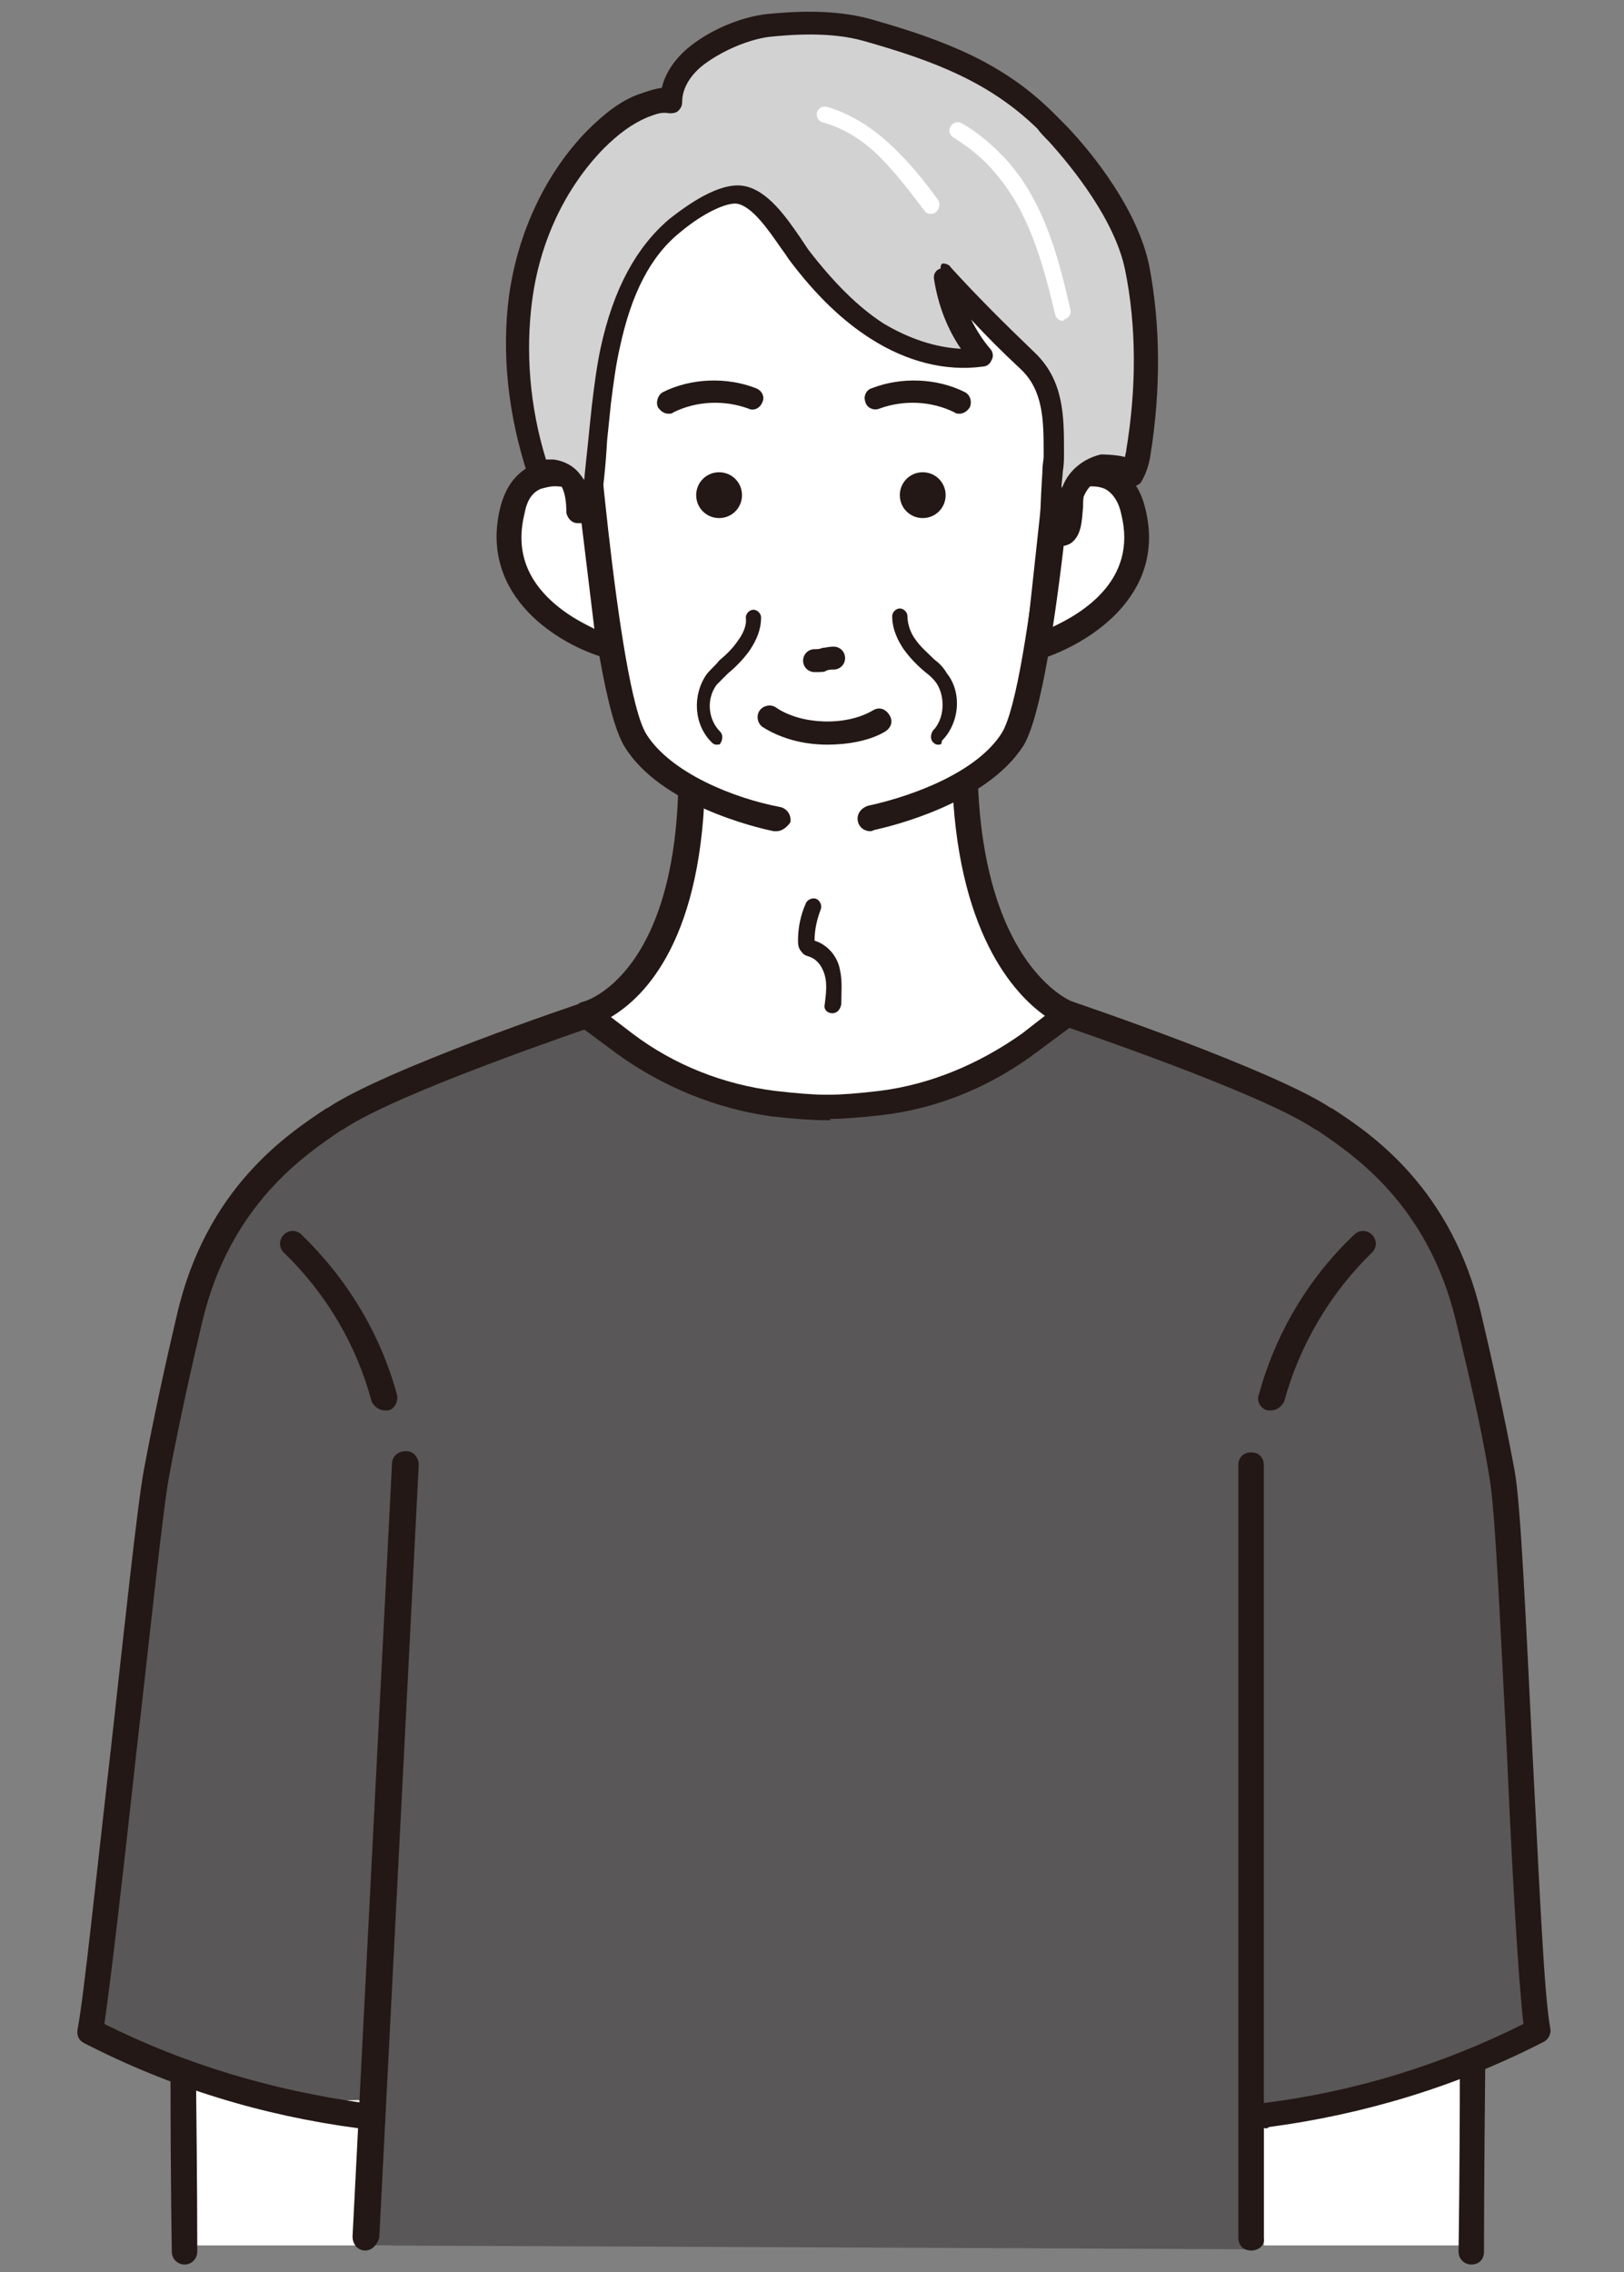 <?xml version="1.0" encoding="utf-8"?>
<!-- Generator: Adobe Illustrator 28.3.0, SVG Export Plug-In . SVG Version: 6.00 Build 0)  -->
<!DOCTYPE svg PUBLIC "-//W3C//DTD SVG 1.1//EN" "http://www.w3.org/Graphics/SVG/1.1/DTD/svg11.dtd">
<svg version="1.1" id="_レイヤー_1" xmlns:x="http://ns.adobe.com/Extensibility/1.0/" xmlns:i="http://ns.adobe.com/AdobeIllustrator/10.0/" xmlns:graph="http://ns.adobe.com/Graphs/1.0/"
	 xmlns="http://www.w3.org/2000/svg" xmlns:xlink="http://www.w3.org/1999/xlink" x="0px" y="0px" viewBox="0 0 127.6 178.5"
	 style="enable-background:new 0 0 127.6 178.5;" xml:space="preserve">
<rect x="0" y="0" width="127.6" height="178.5" fill="#808080" stroke="none"/>
<style type="text/css">
	.st0{fill:#FFFFFF;}
	.st1{fill:#595757;}
	.st2{fill:#231815;}
	.st3{fill:#D2D2D3;}
</style>
<g>
	<rect x="14.9" y="133.3" class="st0" width="15.9" height="43.1"/>
	<rect x="99.3" y="133.3" class="st0" width="15.9" height="43.1"/>
	<path id="XMLID_00000145768288111712015670000006762351115273720711_" class="st1" d="M119.6,137.2c-0.3-4.2-0.7-8.4-1-12.7
		c-0.8-9.3-2-19.4-5.7-28.1c-1.4-3.4-5.2-6.2-8.3-8c-4.2-2.4-8.6-4.5-13.2-6.1c-2.2-0.8-4.5-1.5-6.8-2.1c-1.8-0.5-3.2,0.1-5.1,0.3
		c-2.3,0.2-4.7,0.3-7,0.4c-4.8,0-9.6-0.3-14.3-1.2c-2.9-0.5-5.9-1.2-8.8-0.9c-3.6,0.3-6.8,2.1-10.1,3.4c-6.7,2.8-14.2,4.5-19.3,9.6
		c-5.9,6-7,16.5-8.2,24.4c-2,13.7-3.4,27.4-5.1,41.1c-0.1,0.5-0.1,0.9,0.1,1.3c0.2,0.4,0.5,0.7,0.9,1c2,1.4,4.3,2.1,6.5,2.9
		c4.3,1.4,8.7,2.8,13.2,2.5c0.5,0,1.1-0.1,1.6,0.2c1,0.6-0.2,7.8-0.2,9.2c0,1.1,0,2,0,2l69.1,0.3c-0.1-1.7-0.2-3.3-0.2-5
		c-0.1-2.8-1.2-5.9,2.4-6.4c6.7-1,13.6-1.8,19.3-5.4c0.5-0.3,0.9-0.6,1.3-1.1c0.6-0.9,0.5-2,0.4-3
		C120.6,149.7,120.1,143.5,119.6,137.2z"/>
	<path class="st2" d="M98.3,176.8c-0.6,0-1-0.4-1-1v-60.7c0-0.6,0.4-1,1-1s1,0.4,1,1v60.7C99.4,176.4,98.9,176.8,98.3,176.8z"/>
	<path class="st2" d="M14.5,177.9c-0.5,0-1-0.4-1-1c0,0-0.1-5.5-0.1-13.7c0-0.6,0.4-1,1-1c0,0,0,0,0,0c0.6,0,1,0.4,1,1
		c0.1,8.2,0.1,13.7,0.1,13.7C15.5,177.4,15.1,177.9,14.5,177.9C14.5,177.9,14.5,177.9,14.5,177.9z"/>
	<path class="st2" d="M28.3,167.2c0,0-0.1,0-0.1,0c-7.6-1-14.8-3.2-21.6-6.7c-0.4-0.2-0.6-0.6-0.5-1.1c0.5-2.6,1.5-12.4,2.6-21.9
		c1.1-9.9,2.1-19.3,2.6-22c0.8-4.3,1.8-8.8,2.6-12.2c2.3-10,8.7-14.2,11.7-16.2l0.2-0.1c4.5-3,19.5-8.1,20.2-8.3
		c0.5-0.2,1.1,0.1,1.3,0.6c0.2,0.5-0.1,1.1-0.6,1.3c-0.2,0.1-15.4,5.2-19.7,8.1l-0.2,0.1c-2.8,1.9-8.7,5.8-10.9,15
		c-0.8,3.4-1.8,7.8-2.6,12.1c-0.5,2.6-1.5,12.4-2.6,21.9c-1,9.2-2,17.8-2.5,21.2c6.4,3.2,13.2,5.2,20.3,6.2c0.5,0.1,0.9,0.6,0.9,1.1
		C29.2,166.8,28.8,167.2,28.3,167.2z"/>
	<path class="st2" d="M115.6,177.9C115.6,177.9,115.6,177.9,115.6,177.9c-0.6,0-1-0.5-1-1c0,0,0.1-6,0.1-14.8c0-0.6,0.5-1,1-1
		c0,0,0,0,0,0c0.6,0,1,0.5,1,1c-0.1,8.8-0.1,14.8-0.1,14.8C116.6,177.5,116.2,177.9,115.6,177.9z"/>
	<path class="st2" d="M99.5,167.2c-0.5,0-0.9-0.4-1-0.9c-0.1-0.5,0.3-1.1,0.9-1.1c7.1-0.9,13.9-3,20.3-6.2
		c-0.4-3.4-0.9-12.1-1.3-21.3c-0.5-9.4-0.9-19.2-1.4-21.8c-0.7-4.3-1.8-8.7-2.6-12.1c-2.2-9.2-8.1-13.1-10.9-15l-0.2-0.1
		c-4.3-2.9-19.5-8-19.7-8.1c-0.5-0.2-0.8-0.7-0.6-1.3c0.2-0.5,0.7-0.8,1.3-0.6c0.6,0.2,15.6,5.3,20.2,8.3l0.2,0.1
		c3.1,2,9.4,6.3,11.7,16.2c0.8,3.4,1.8,7.9,2.6,12.2c0.5,2.7,0.9,12.1,1.4,22c0.5,9.4,0.9,19.2,1.4,21.8c0.1,0.4-0.1,0.9-0.5,1.1
		c-6.8,3.5-14.1,5.7-21.6,6.7C99.6,167.2,99.5,167.2,99.5,167.2z"/>
	<path class="st2" d="M28.7,176.8C28.7,176.8,28.6,176.8,28.7,176.8c-0.6,0-1-0.5-1-1.1l3.1-60.7c0-0.6,0.5-1,1.1-1
		c0.6,0,1,0.5,1,1.1l-3.1,60.7C29.6,176.4,29.2,176.8,28.7,176.8z"/>
	<path class="st2" d="M99.9,110.8c-0.1,0-0.2,0-0.3,0c-0.5-0.1-0.9-0.7-0.7-1.2c1.3-4.8,3.9-9.2,7.5-12.6c0.4-0.4,1-0.4,1.4,0
		c0.4,0.4,0.4,1,0,1.4c-3.3,3.2-5.7,7.3-6.9,11.7C100.7,110.5,100.3,110.8,99.9,110.8z"/>
	<path class="st2" d="M30.2,110.8c-0.4,0-0.8-0.3-1-0.7c-1.2-4.5-3.6-8.5-6.9-11.7c-0.4-0.4-0.4-1,0-1.4c0.4-0.4,1-0.4,1.4,0
		c3.6,3.5,6.2,7.8,7.5,12.6c0.1,0.5-0.2,1.1-0.7,1.2C30.4,110.8,30.3,110.8,30.2,110.8z"/>
	<g>
		<path class="st0" d="M75.8,59.6L65,60.8l-10.7-1.2c0.3,18.1-8.3,20-8.3,20l3.1,2.3c3.4,2.5,7.4,4.2,11.6,4.7
			c1.5,0.2,2.9,0.3,4.1,0.3l0,0c0.1,0,0.1,0,0.2,0c0.1,0,0.1,0,0.2,0l0,0c1.1,0,2.5-0.1,4.1-0.3c4.2-0.5,8.2-2.2,11.6-4.7l3.1-2.3
			C84,79.6,75.8,76.7,75.8,59.6z"/>
		<path class="st2" d="M65.2,88L65,88l-0.2,0c0,0-0.1,0-0.1,0c-0.9,0-2.3-0.1-4.1-0.3c-4.3-0.6-8.5-2.3-12.1-4.9l-3.1-2.3
			c-0.3-0.2-0.5-0.6-0.4-1c0.1-0.4,0.4-0.7,0.8-0.8c0.1,0,7.8-2.1,7.5-19c0-0.3,0.1-0.6,0.3-0.8c0.2-0.2,0.5-0.3,0.8-0.3L65,59.8
			l10.7-1.2c0.3,0,0.6,0.1,0.8,0.3c0.2,0.2,0.3,0.5,0.3,0.7c0,16.2,7.4,19.1,7.5,19.1c0.3,0.1,0.6,0.4,0.6,0.8
			c0.1,0.4-0.1,0.7-0.4,0.9l-3.1,2.3c-3.6,2.7-7.8,4.4-12.1,4.9c-1.7,0.2-3.2,0.3-4.1,0.3C65.3,88,65.3,88,65.2,88z M48,79.9
			l1.7,1.3c3.3,2.5,7.2,4,11.2,4.5c1.7,0.2,3.1,0.3,3.9,0.3c0,0,0,0,0.1,0l0,0c0,0,0.1,0,0.1,0l0.1,0c0,0,0,0,0.1,0
			c0.9,0,2.2-0.1,3.9-0.3c4-0.5,7.8-2.1,11.2-4.5l1.8-1.4c-2.4-1.7-7-6.6-7.3-19l-9.7,1.1c-0.1,0-0.1,0-0.2,0l-9.5-1.1
			C55.3,73.7,50.7,78.3,48,79.9z"/>
	</g>
	<path class="st0" d="M68.5,63.9c0.5-0.2,1-0.5,1.4-0.7c3.3-1.7,7.3-2,9.1-5.3c1.6-2.8,2-7.1,2.6-10.3c1.2-7.3,1.8-15.8-0.4-22.9
		c-1.3-4.2-3.8-7.9-7-10.7c-3.1-2.7-6.8-4.8-10.8-4.3c-4.3,0.5-8.1,1-11,4.8c-4,5.1-5.4,11.8-5.6,18.3c-0.1,3-0.5,6.1,0,9.1
		c0.7,3.9,1.2,9.7,2.3,13.5c0.3,1.1,0.7,2.1,1.2,3.1c0.6,1.1,1.4,2,2.3,2.9c3.3,3.3,7.7,4.5,12.4,3.8C66.2,64.9,67.4,64.4,68.5,63.9
		z"/>
	<path class="st2" d="M64,52.8c-0.5,0-0.9-0.4-0.9-0.9s0.4-0.9,0.9-0.9c0.2,0,0.4,0,0.6-0.1c0.2,0,0.5-0.1,0.9-0.1
		c0.5,0,0.9,0.4,0.9,0.9s-0.4,0.9-0.9,0.9c-0.2,0-0.4,0-0.6,0.1C64.8,52.8,64.5,52.8,64,52.8z"/>
	<path class="st2" d="M65,58.5c-1.9,0-3.7-0.5-5.1-1.4c-0.4-0.3-0.5-0.9-0.2-1.3c0.3-0.4,0.9-0.5,1.3-0.2c1.9,1.3,5.4,1.5,7.6,0.2
		c0.5-0.3,1-0.1,1.3,0.4c0.3,0.5,0.1,1-0.4,1.3C68.3,58.2,66.6,58.5,65,58.5z"/>
	<path class="st2" d="M58.3,38.9c0,1-0.8,1.8-1.8,1.8s-1.8-0.8-1.8-1.8c0-1,0.8-1.8,1.8-1.8S58.3,37.9,58.3,38.9z"/>
	<path class="st2" d="M74.3,38.9c0,1-0.8,1.8-1.8,1.8c-1,0-1.8-0.8-1.8-1.8c0-1,0.8-1.8,1.8-1.8C73.5,37.1,74.3,37.9,74.3,38.9z"/>
	<path class="st2" d="M52.5,32.5c-0.3,0-0.6-0.2-0.8-0.5c-0.2-0.4,0-1,0.4-1.2c2.2-1.1,5-1.2,7.3-0.3c0.5,0.2,0.7,0.7,0.5,1.1
		c-0.2,0.5-0.7,0.7-1.1,0.5c-1.9-0.7-4.1-0.6-5.9,0.3C52.8,32.5,52.7,32.5,52.5,32.5z"/>
	<path class="st2" d="M75.4,32.5c-0.1,0-0.3,0-0.4-0.1c-1.8-0.9-4-1-5.9-0.3c-0.5,0.2-1-0.1-1.1-0.5c-0.2-0.5,0.1-1,0.5-1.1
		c2.3-0.9,5.1-0.8,7.3,0.3c0.4,0.2,0.6,0.7,0.4,1.2C76,32.3,75.7,32.5,75.4,32.5z"/>
	<path class="st2" d="M61,65.3c-0.1,0-0.1,0-0.2,0c-1.5-0.3-8.9-2.1-11.7-6.6c-2.9-4.5-4.7-32-4.7-32.2c0-0.5,0.4-1,1-1c0,0,0,0,0,0
		c0.5,0,1,0.4,1,1c0.1,2.1,2.1,27.6,4.4,31.2c1.9,3,6.8,5,10.5,5.7c0.5,0.1,0.9,0.6,0.8,1.2C61.9,64.9,61.5,65.3,61,65.3z"/>
	<g>
		<path class="st0" d="M46.4,37.9c0,0-4.9-2.5-6.1,2.2c-1.9,7.9,7.6,10.6,7.6,10.6L46.4,37.9z"/>
		<path class="st2" d="M47.9,51.7c-0.1,0-0.2,0-0.3,0c-3.6-1-10-4.8-8.3-11.8c0.4-1.6,1.2-2.7,2.4-3.3c2.2-1,4.9,0.3,5.1,0.4
			c0.3,0.1,0.5,0.4,0.5,0.7l1.5,12.9c0,0.3-0.1,0.6-0.3,0.8C48.3,51.6,48.1,51.7,47.9,51.7z M43.6,38.2c-0.4,0-0.7,0.1-1.1,0.2
			c-0.7,0.3-1.1,0.9-1.3,2c-0.7,2.9,0.2,5.3,2.7,7.3c1,0.8,2,1.3,2.8,1.7l-1.3-10.7C45,38.4,44.3,38.2,43.6,38.2z"/>
	</g>
	<g>
		<path class="st0" d="M83,37.9c0,0,4.9-2.5,6.1,2.2c1.9,7.9-7.6,10.6-7.6,10.6L83,37.9z"/>
		<path class="st2" d="M81.5,51.7c-0.2,0-0.4-0.1-0.6-0.2c-0.2-0.2-0.4-0.5-0.3-0.8L82,37.8c0-0.3,0.2-0.6,0.5-0.7
			c0.1-0.1,2.8-1.4,5.1-0.4c1.2,0.6,2,1.6,2.4,3.3c1.7,6.9-4.7,10.7-8.3,11.8C81.7,51.7,81.6,51.7,81.5,51.7z M83.9,38.6l-1.3,10.7
			c2.4-1.1,6.8-3.7,5.5-8.9c-0.2-1-0.7-1.7-1.3-2C85.9,38,84.6,38.3,83.9,38.6z"/>
	</g>
	<path class="st2" d="M68.4,65.3c-0.5,0-0.9-0.3-1-0.8c-0.1-0.5,0.2-1,0.8-1.2c3.7-0.8,8.6-2.7,10.5-5.7C81,54,83,28.5,83.1,26.4
		c0-0.5,0.5-1,1-1c0.5,0,1,0.5,1,1c0,0.3-1.9,27.7-4.7,32.2c-2.9,4.5-10.3,6.3-11.7,6.6C68.5,65.3,68.4,65.3,68.4,65.3z"/>
	<g>
		<g>
			<path class="st3" d="M83.1,10.5c-0.3-0.3-0.6-0.7-1-1c-4-3.9-8.7-5.7-14.1-7.2c-2.5-0.7-5.2-0.6-7.8-0.4c-1.8,0.2-4,1.2-5.4,2.2
				c-1.2,0.9-2.1,2.2-2.2,3.6c-0.8-0.2-1.4,0-2.2,0.3c-1.5,0.6-2.7,1.6-3.8,2.7c-3.2,3.3-5.2,7.8-5.8,12.4c-0.6,4.6,0,9.4,1.4,13.8
				c0.7-0.7,1.9-0.4,2.5,0.4c0.6,0.8,0.6,1.8,0.7,2.7c0.3,0,0.6,0,0.8,0c0.4-2.9,0.6-5.7,0.8-8.6c0.2-1.5,0.4-3,0.7-4.5
				c0.8-3.6,2.2-7.2,5.1-9.6c1.1-0.9,3.6-2.7,5.1-2.4c1.9,0.3,3.5,3.3,4.6,4.7c1.7,2.3,3.7,4.5,6.2,6c2.4,1.5,5.4,2.4,8.2,2.1
				c-1.5-1.8-2.5-4-2.9-6.4c2.1,2.3,4.3,4.6,6.6,6.7c2.1,2,2,4.8,2.1,7.5c0,0.7-0.5,5.8-0.1,6c1.9,0.9,1.3-2.4,1.7-3.3
				c0.4-0.9,1.3-1.8,2.3-2c0.2,0,2.5,0.2,2.2,0.7c0.3-0.5,0.4-1.2,0.6-1.8c0.8-4.7,0.8-9.7-0.1-14.5C88.7,17.3,85.7,13.3,83.1,10.5z
				"/>
			<path class="st2" d="M83.3,42.9c-0.3,0-0.6-0.1-0.9-0.2c-0.7-0.3-0.8-0.8-0.5-5.6c0-0.6,0.1-1,0.1-1.2l0-0.3c0-2.5,0-4.9-1.8-6.6
				c-1.4-1.3-2.7-2.6-3.9-3.9c0.4,0.8,0.9,1.6,1.5,2.3c0.2,0.2,0.3,0.6,0.1,0.9c-0.1,0.3-0.4,0.5-0.7,0.5c-2.9,0.4-6-0.4-8.8-2.2
				c-2.2-1.4-4.3-3.4-6.4-6.2c-0.2-0.3-0.4-0.6-0.7-1c-0.9-1.3-2.2-3.2-3.4-3.4c-0.8-0.1-2.6,0.7-4.4,2.2c-2.4,1.9-3.9,4.9-4.8,9.1
				c-0.3,1.3-0.5,2.8-0.7,4.4c-0.1,1-0.2,1.9-0.3,2.9c-0.1,1.9-0.3,3.8-0.6,5.8c-0.1,0.4-0.4,0.7-0.9,0.7c0,0,0,0,0,0l-0.8,0
				c-0.5,0-0.8-0.4-0.9-0.8c0-0.9-0.1-1.7-0.5-2.3c-0.2-0.2-0.5-0.4-0.8-0.4c-0.2,0-0.3,0-0.3,0.1c-0.2,0.2-0.5,0.3-0.8,0.3
				c-0.3-0.1-0.5-0.3-0.6-0.6c-1.6-4.8-2.1-9.7-1.5-14.2c0.7-5,2.9-9.6,6.1-12.9c1.4-1.4,2.7-2.4,4.1-2.9C50.8,7.2,51.3,7,52,6.9
				c0.3-1.3,1.2-2.5,2.4-3.4c1.7-1.3,4-2.2,5.9-2.4c2.1-0.2,5.2-0.4,8.1,0.4c6,1.7,10.5,3.5,14.4,7.4c0.3,0.3,0.7,0.7,1,1
				c0,0,0,0,0,0c2.1,2.2,5.6,6.6,6.5,11c0.9,4.7,0.9,9.8,0.1,14.8c-0.1,0.7-0.3,1.4-0.7,2.1l0,0c-0.2,0.4-0.8,0.5-1.2,0.3
				c-0.2-0.1-0.3-0.3-0.4-0.4c-0.4-0.1-1.1-0.2-1.3-0.2c-0.6,0.1-1.3,0.7-1.6,1.4c-0.1,0.1-0.1,0.6-0.1,0.9c-0.1,1.1-0.1,2.3-1,2.9
				C83.9,42.8,83.7,42.9,83.3,42.9z M74.1,20.7c0.2,0,0.5,0.1,0.6,0.3c2,2.2,4.1,4.3,6.6,6.7c2.3,2.2,2.3,5,2.3,7.8l0,0.3
				c0,0.2,0,0.7-0.1,1.3c0,0.3-0.1,0.8-0.1,1.3c0-0.1,0.1-0.2,0.1-0.2c0.5-1.3,1.7-2.2,3-2.5c0.1,0,1.1,0,1.9,0.2
				c0-0.2,0.1-0.4,0.1-0.6c0.8-4.8,0.8-9.7-0.1-14.1c-0.8-3.9-4.1-8-6-10.1l0,0c-0.3-0.3-0.6-0.6-0.9-1c-3.7-3.6-8-5.3-13.7-6.9
				c-2.5-0.7-5.5-0.5-7.4-0.3c-1.5,0.2-3.5,1-5,2.1c-1.1,0.8-1.8,1.9-1.8,3c0,0.3-0.1,0.5-0.3,0.7c-0.2,0.2-0.5,0.2-0.7,0.2
				c-0.6-0.1-0.9,0-1.7,0.3c-1.2,0.5-2.3,1.3-3.5,2.5c-3,3.1-5,7.3-5.6,12c-0.5,3.9-0.2,8.2,1.1,12.4c0.2,0,0.4,0,0.6,0
				c0.8,0.1,1.6,0.5,2.1,1.2c0.1,0.1,0.2,0.3,0.3,0.4c0.1-1,0.2-2,0.3-2.9c0.1-1,0.2-2,0.3-2.9c0.2-1.7,0.4-3.2,0.7-4.6
				c1-4.6,2.8-7.9,5.4-10.1c1.4-1.1,3.9-2.9,5.8-2.6c1.9,0.3,3.4,2.5,4.5,4.1c0.2,0.3,0.4,0.6,0.6,0.9c2,2.6,3.9,4.5,5.9,5.8
				c2,1.2,4.1,1.9,6.1,2c-1.1-1.6-1.8-3.5-2.1-5.4c-0.1-0.4,0.1-0.8,0.5-0.9C73.9,20.8,74,20.7,74.1,20.7z"/>
		</g>
	</g>
	<path class="st2" d="M73.7,58.5c-0.2,0-0.3-0.1-0.4-0.2c-0.2-0.2-0.2-0.6,0-0.9c0.9-0.9,1-2.6,0.3-3.7c-0.2-0.3-0.5-0.6-0.9-0.9
		c-0.6-0.5-1.2-1.1-1.7-1.8c-0.4-0.6-0.9-1.5-0.9-2.6c0-0.3,0.3-0.6,0.6-0.6c0.3,0,0.6,0.3,0.6,0.6c0,0.7,0.3,1.4,0.6,1.8
		c0.4,0.6,1,1.1,1.5,1.6c0.4,0.3,0.7,0.6,1,1.1c1.2,1.5,1,3.9-0.4,5.3C74,58.5,73.9,58.5,73.7,58.5z"/>
	<path class="st2" d="M56.3,58.5c-0.2,0-0.3-0.1-0.4-0.2c-1.4-1.4-1.5-3.7-0.4-5.3c0.3-0.4,0.7-0.7,1-1.1c0.6-0.5,1.1-1,1.5-1.6
		c0.3-0.4,0.7-1.1,0.6-1.8c0-0.3,0.3-0.6,0.6-0.6c0.3,0,0.6,0.3,0.6,0.6c0,0.9-0.3,1.7-0.9,2.6c-0.5,0.7-1.1,1.3-1.7,1.8
		c-0.3,0.3-0.6,0.6-0.9,0.9c-0.8,1.1-0.7,2.7,0.3,3.7c0.2,0.2,0.2,0.6,0,0.9C56.6,58.5,56.4,58.5,56.3,58.5z"/>
	<path class="st0" d="M73.1,16.8c-0.2,0-0.4-0.1-0.5-0.3c-1-1.3-2.2-2.9-3.5-4.2c-1.4-1.4-3-2.3-4.5-2.7c-0.3-0.1-0.5-0.4-0.4-0.8
		c0.1-0.3,0.4-0.5,0.8-0.4c1.7,0.5,3.4,1.5,5,3c1.4,1.3,2.7,2.9,3.7,4.3c0.2,0.3,0.1,0.7-0.1,0.9C73.4,16.8,73.3,16.8,73.1,16.8z"/>
	<path class="st0" d="M83.5,25.2c-0.3,0-0.5-0.2-0.6-0.5c-0.9-3.8-2-8-4.7-11.1c-0.9-1.1-2-2-3.3-2.8c-0.3-0.2-0.4-0.6-0.2-0.9
		c0.2-0.3,0.6-0.4,0.9-0.2c1.4,0.8,2.6,1.9,3.6,3c2.9,3.3,4,7.7,4.9,11.6c0.1,0.3-0.1,0.7-0.5,0.8C83.6,25.2,83.5,25.2,83.5,25.2z"
		/>
	<path class="st2" d="M65.4,79.6C65.4,79.6,65.3,79.6,65.4,79.6c-0.4,0-0.7-0.3-0.6-0.7c0.1-0.8,0.2-1.6,0-2.3
		c-0.2-0.7-0.6-1.2-1.1-1.4c-0.2-0.1-0.5-0.1-0.7-0.4c-0.3-0.3-0.3-0.7-0.3-0.9c0-1,0.2-2,0.6-2.9c0.1-0.3,0.5-0.5,0.8-0.4
		c0.3,0.1,0.5,0.5,0.4,0.8c-0.3,0.8-0.5,1.6-0.5,2.5c0,0,0,0,0,0c0,0,0,0,0,0c1,0.3,1.8,1.2,2,2.3c0.2,0.9,0.1,1.8,0.1,2.7
		C66,79.4,65.7,79.6,65.4,79.6z M63.9,74.2L63.9,74.2L63.9,74.2z"/>
</g>
</svg>
